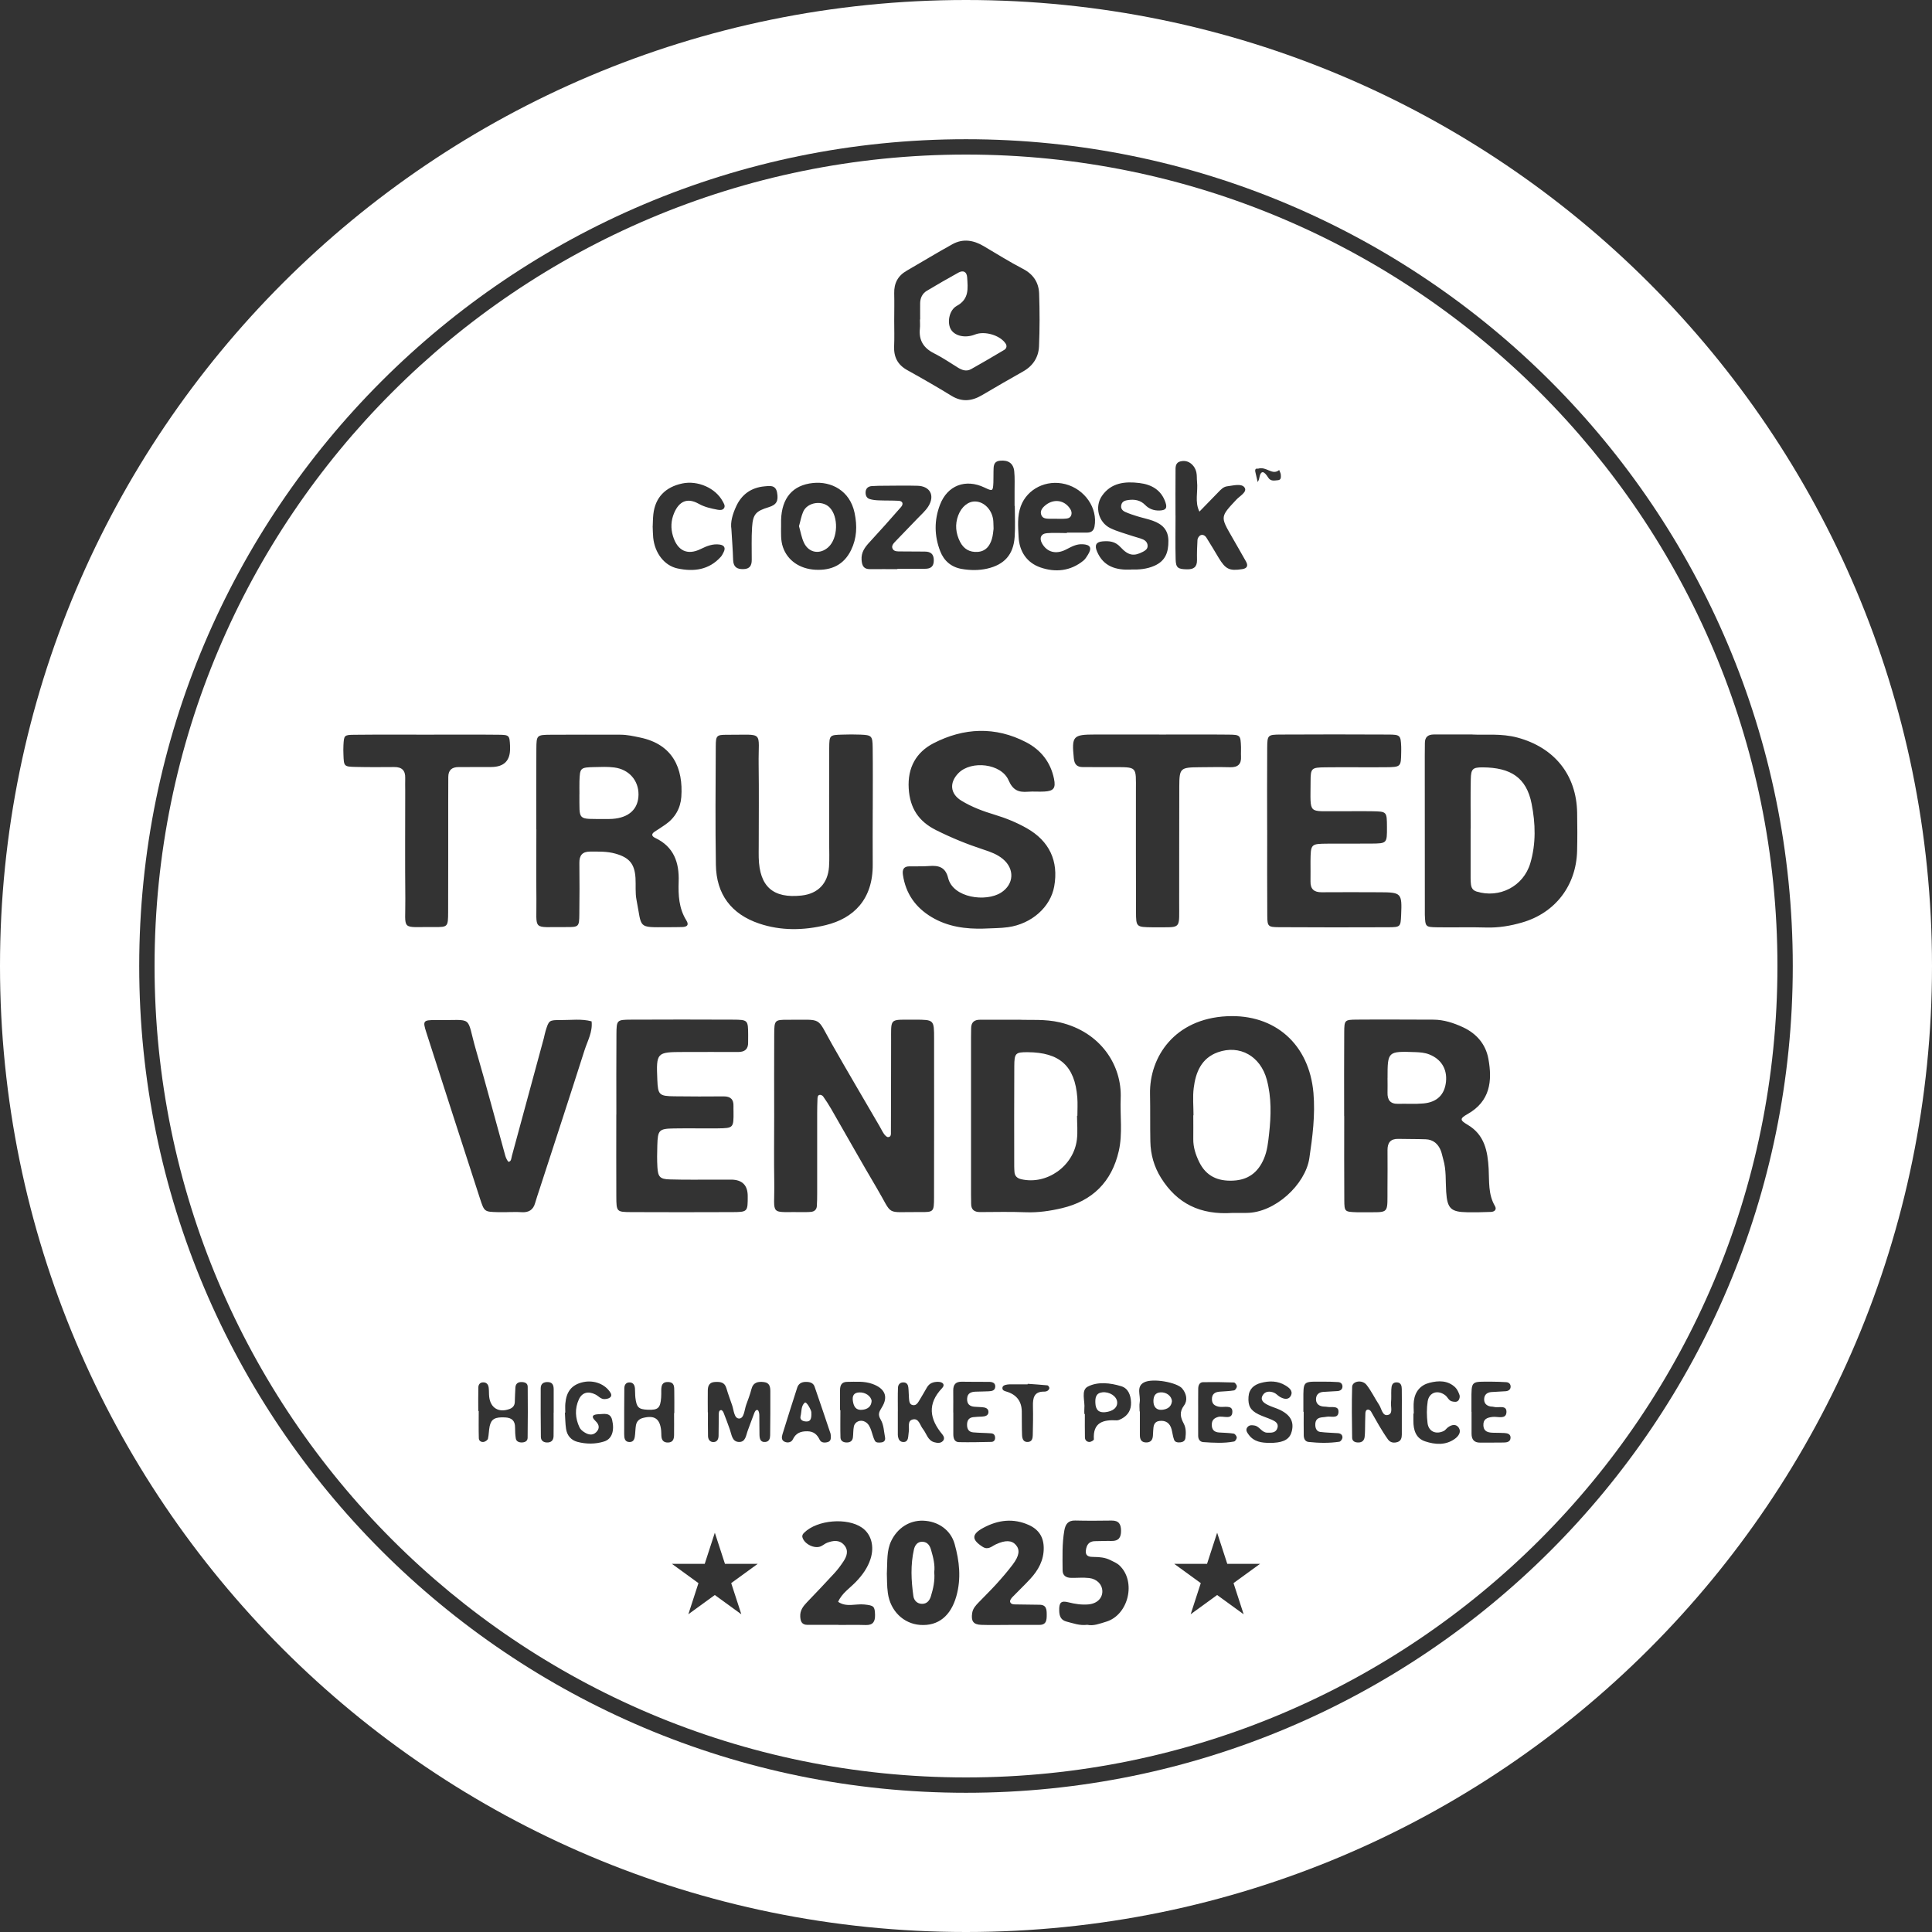 <svg width="150" height="150" viewBox="0 0 150 150" fill="none" xmlns="http://www.w3.org/2000/svg">
<rect x="0" y="0" width="150" height="150" fill="#333333" stroke="none"/>
<path d="M138 75C138 109.794 109.794 138 75 138C40.206 138 12 109.794 12 75C12 40.206 40.206 12 75 12C109.794 12 138 40.206 138 75ZM16.253 75C16.253 107.445 42.555 133.748 75 133.748C107.445 133.748 133.748 107.445 133.748 75C133.748 42.555 107.445 16.253 75 16.253C42.555 16.253 16.253 42.555 16.253 75Z" fill="white"/>
<path d="M150 75C150 116.421 116.421 150 75 150C33.579 150 0 116.421 0 75C0 33.579 33.579 0 75 0C116.421 0 150 33.579 150 75ZM10.809 75C10.809 110.452 39.548 139.191 75 139.191C110.452 139.191 139.191 110.452 139.191 75C139.191 39.548 110.452 10.809 75 10.809C39.548 10.809 10.809 39.548 10.809 75Z" fill="white"/>
<path d="M71.63 119.702C72.016 119.722 72.194 120.002 72.287 120.331C72.458 120.916 72.605 121.509 72.535 122.059V122.062C72.594 122.748 72.453 123.342 72.277 123.923C72.177 124.258 71.975 124.522 71.592 124.522C71.21 124.521 70.961 124.257 70.915 123.923C70.745 122.718 70.685 121.504 70.957 120.304C71.028 119.989 71.222 119.68 71.63 119.702Z" fill="white"/>
<path d="M69.709 109.577V109.574H69.715L69.709 109.577Z" fill="white"/>
<path d="M66.704 108.107C67.183 108.081 67.631 108.392 67.673 108.772C67.645 109.214 67.356 109.415 66.942 109.457C66.46 109.505 66.284 109.214 66.219 108.785C66.157 108.386 66.275 108.129 66.704 108.107Z" fill="white"/>
<path d="M62.481 108.902C62.614 108.784 62.982 109.478 62.991 109.631L62.996 109.843C62.987 110.29 62.826 110.37 62.585 110.363C62.316 110.354 62.084 110.226 62.155 109.951C62.248 109.597 62.177 109.168 62.481 108.902Z" fill="white"/>
<path d="M90.102 108.102C90.57 108.074 90.989 108.405 90.987 108.811C90.93 109.247 90.621 109.417 90.218 109.457C89.796 109.497 89.544 109.228 89.552 108.766C89.558 108.4 89.688 108.127 90.102 108.102Z" fill="white"/>
<path d="M85.579 108.1C86.134 108.035 86.693 108.398 86.736 108.84C86.778 109.274 86.42 109.579 85.802 109.642C85.306 109.69 85.063 109.463 85.043 108.91C85.029 108.516 85.086 108.16 85.579 108.1Z" fill="white"/>
<path d="M94.548 81.699C96.25 81.09 97.858 81.995 98.352 83.819C98.726 85.206 98.689 86.625 98.531 88.034C98.457 88.684 98.395 89.345 98.128 89.966C97.677 91.021 96.917 91.606 95.751 91.663C94.555 91.723 93.636 91.322 93.094 90.195C92.825 89.634 92.638 89.061 92.646 88.432C92.654 87.819 92.646 87.206 92.646 86.59H92.663C92.663 85.885 92.592 85.168 92.68 84.471C92.83 83.254 93.275 82.156 94.548 81.699Z" fill="white"/>
<path d="M79.785 81.692C82.26 81.706 83.455 82.749 83.642 85.217C83.679 85.685 83.648 86.162 83.648 86.633H83.621C83.621 87.246 83.683 87.867 83.61 88.471C83.363 90.539 81.273 92.012 79.29 91.555C78.987 91.484 78.783 91.319 78.763 90.987C78.755 90.846 78.744 90.704 78.744 90.565C78.744 87.969 78.732 85.374 78.749 82.776C78.755 81.774 78.837 81.686 79.785 81.692Z" fill="white"/>
<path d="M109.875 81.686C110.253 81.7 110.623 81.726 110.98 81.87C111.895 82.236 112.366 83.002 112.267 83.978C112.165 84.979 111.586 85.572 110.52 85.671C109.868 85.731 109.206 85.683 108.548 85.7C107.939 85.717 107.71 85.398 107.727 84.828C107.738 84.454 107.727 84.077 107.727 83.699H107.729C107.729 81.626 107.743 81.612 109.875 81.686Z" fill="white"/>
<path d="M115.111 59.578C117.283 59.59 118.512 60.365 118.914 62.402C119.218 63.933 119.264 65.508 118.81 67.028C118.274 68.824 116.401 69.77 114.634 69.217C114.224 69.086 114.207 68.766 114.184 68.435C114.178 68.341 114.178 68.245 114.178 68.152V64.324H114.184C114.184 63.048 114.163 61.771 114.192 60.497C114.209 59.703 114.334 59.576 115.111 59.578Z" fill="white"/>
<path d="M46.147 59.556C46.663 59.544 47.185 59.519 47.696 59.587C48.838 59.735 49.585 60.6 49.574 61.694C49.562 62.812 48.833 63.49 47.542 63.578C47.355 63.593 47.168 63.587 46.978 63.587C44.772 63.57 45.002 63.782 44.985 61.644L44.988 61.641C44.988 61.312 44.979 60.983 44.988 60.654C45.025 59.615 45.052 59.581 46.147 59.556Z" fill="white"/>
<path d="M81.109 39.276C81.704 38.748 82.493 38.776 82.975 39.355C83.122 39.531 83.255 39.749 83.17 39.998C83.077 40.273 82.813 40.26 82.586 40.277C82.399 40.291 82.211 40.277 82.024 40.277C81.837 40.277 81.65 40.282 81.463 40.277C81.231 40.265 80.969 40.263 80.859 40.013C80.723 39.709 80.893 39.468 81.109 39.276Z" fill="white"/>
<path d="M75.735 38.935C76.407 38.963 76.993 39.557 77.107 40.331C77.132 40.515 77.127 40.708 77.141 41.048C77.113 41.224 77.101 41.561 77.002 41.87C76.838 42.389 76.54 42.796 75.924 42.847C75.283 42.898 74.821 42.62 74.54 42.069C74.206 41.414 74.129 40.722 74.396 40.016C74.651 39.338 75.176 38.912 75.735 38.935Z" fill="white"/>
<path d="M62.365 39.718C62.697 38.989 63.831 38.822 64.401 39.389C65.118 40.107 65.07 41.797 64.31 42.484C63.669 43.065 62.813 42.94 62.43 42.16C62.229 41.746 62.156 41.27 62.034 40.85C62.153 40.436 62.212 40.056 62.365 39.718Z" fill="white"/>
<path d="M74.407 21.168C74.792 20.956 75.062 21.103 75.09 21.536C75.141 22.379 75.266 23.214 74.287 23.747C73.664 24.088 73.516 25.105 73.847 25.608C74.176 26.107 74.972 26.262 75.704 25.97C76.452 25.673 77.651 26.028 78.077 26.677C78.207 26.873 78.133 27.068 77.971 27.164C77.123 27.675 76.264 28.164 75.405 28.654C75.025 28.87 74.682 28.733 74.344 28.524C73.743 28.152 73.155 27.75 72.526 27.435C71.706 27.026 71.324 26.421 71.42 25.508C71.446 25.276 71.423 25.037 71.423 24.802H71.437L71.44 24.805C71.44 24.38 71.434 23.957 71.44 23.532C71.448 23.129 71.616 22.784 71.959 22.577C72.767 22.092 73.584 21.625 74.407 21.168Z" fill="white"/>
<path fill-rule="evenodd" clip-rule="evenodd" d="M74.971 13C108.871 12.839 137.281 40.804 136.997 75.546C136.728 108.669 109.507 137.655 73.689 136.988C40.648 136.373 12.329 109.058 13.012 73.632C13.656 40.26 41.11 12.918 74.971 13ZM83.473 118.053C82.923 118.039 82.722 118.346 82.637 118.811C82.453 119.84 82.495 120.882 82.5 121.92C82.501 122.328 82.773 122.498 83.153 122.504C83.624 122.513 84.101 122.464 84.566 122.518C85.172 122.592 85.572 123.023 85.586 123.517C85.603 124.084 85.175 124.51 84.489 124.567C83.97 124.609 83.462 124.532 82.949 124.402C82.368 124.254 82.22 124.43 82.237 125.057C82.248 125.474 82.362 125.789 82.818 125.903C83.32 126.027 83.809 126.226 84.415 126.15H84.423C84.888 126.257 85.382 126.059 85.875 125.911C87.62 125.392 88.238 122.785 86.913 121.539C86.715 121.352 86.439 121.242 86.19 121.117C85.802 120.925 85.379 120.885 84.952 120.882C84.617 120.879 84.249 120.87 84.308 120.365C84.359 119.949 84.546 119.656 85.022 119.655C85.447 119.655 85.873 119.628 86.295 119.639C86.851 119.653 87.039 119.372 87.037 118.854C87.037 118.346 86.871 118.048 86.307 118.056C85.363 118.07 84.417 118.076 83.473 118.053ZM66.933 118.613C65.784 117.807 63.458 117.999 62.446 118.989C62.347 119.086 62.26 119.191 62.299 119.35C62.438 119.877 63.238 120.277 63.734 120.053C63.904 119.976 64.052 119.841 64.225 119.776C64.684 119.605 65.161 119.532 65.53 119.946C65.912 120.374 65.751 120.828 65.476 121.241C65.269 121.553 65.041 121.86 64.786 122.138C64.085 122.901 63.37 123.653 62.653 124.399C62.352 124.714 62.106 125.032 62.131 125.509C62.151 125.889 62.254 126.153 62.691 126.153H65.095V126.161C65.801 126.161 66.508 126.145 67.214 126.167C67.778 126.184 67.949 125.905 67.938 125.386C67.921 124.711 67.846 124.649 67.106 124.572C66.428 124.502 65.711 124.808 65.073 124.365C65.362 123.693 65.983 123.307 66.462 122.805C66.961 122.283 67.37 121.716 67.588 121.032C67.906 120.042 67.636 119.106 66.933 118.613ZM71.672 118.065C70.606 118.031 69.679 118.638 69.2 119.628C68.831 120.388 68.904 121.191 68.856 122.141L68.853 122.138C68.873 122.552 68.854 123.126 68.933 123.685C69.126 125.077 70.15 126.065 71.437 126.158C72.858 126.26 73.825 125.446 74.253 123.92C74.639 122.544 74.488 121.199 74.117 119.874C73.81 118.777 72.826 118.104 71.672 118.065ZM79.882 118.403C78.669 117.855 77.495 118.006 76.358 118.613C75.419 119.115 75.419 119.537 76.295 120.096C76.718 120.365 76.99 120.056 77.319 119.903C78.059 119.557 78.559 119.582 78.876 119.953C79.2 120.331 79.142 120.791 78.623 121.478C78.227 122.002 77.796 122.502 77.354 122.989C76.912 123.477 76.434 123.937 75.98 124.413C75.753 124.651 75.533 124.881 75.479 125.238C75.385 125.854 75.558 126.13 76.181 126.153C76.887 126.178 77.594 126.158 78.3 126.158V126.155H80.703C81.247 126.155 81.267 125.775 81.267 125.375C81.267 124.978 81.255 124.595 80.708 124.592C80.096 124.586 79.483 124.581 78.871 124.567C78.689 124.564 78.465 124.563 78.422 124.348C78.403 124.246 78.516 124.091 78.607 123.994C79.064 123.518 79.548 123.068 79.994 122.58C80.615 121.905 81.043 121.137 81.035 120.181C81.029 119.336 80.648 118.751 79.882 118.403ZM54.714 121.418H52.171L54.228 122.913L53.443 125.331L55.499 123.837L57.557 125.331L56.771 122.913L58.828 121.418H56.286L55.499 119L54.714 121.418ZM93.714 121.418H91.171L93.228 122.913L92.443 125.331L94.499 123.837L96.557 125.331L95.771 122.913L97.829 121.418H95.286L94.499 119L93.714 121.418ZM112.981 107.71C112.405 107.163 111.687 107.18 110.987 107.359C110.284 107.537 109.867 108.037 109.774 108.763C109.731 109.086 109.765 109.421 109.765 109.75L109.762 109.747C109.762 109.747 109.744 109.747 109.736 109.747V110.312C109.73 111.021 109.924 111.67 110.65 111.908C111.418 112.161 112.229 112.229 112.95 111.713C113.225 111.517 113.468 111.194 113.27 110.867C113.066 110.533 112.708 110.598 112.411 110.824C112.3 110.91 112.215 111.041 112.096 111.101C111.481 111.396 110.914 111.145 110.834 110.485C110.766 109.929 110.758 109.346 110.846 108.796C110.96 108.088 111.649 107.881 112.227 108.343C112.403 108.485 112.485 108.748 112.737 108.805C112.918 108.845 113.131 108.884 113.253 108.7C113.321 108.595 113.357 108.422 113.318 108.312C113.241 108.096 113.14 107.863 112.981 107.71ZM47.321 108.017C46.856 107.387 45.988 107.115 45.171 107.333C44.371 107.546 43.971 108.054 43.892 108.973C43.872 109.205 43.889 109.444 43.889 109.677H43.859C43.887 110.099 43.886 110.525 43.949 110.939C44.025 111.444 44.332 111.813 44.823 111.944C45.515 112.128 46.227 112.13 46.911 111.914C47.508 111.724 47.723 111.083 47.528 110.249C47.386 109.645 46.901 109.787 46.507 109.798C46.127 109.809 45.787 109.903 46.249 110.343C46.533 110.612 46.575 110.916 46.288 111.196C46.008 111.474 45.676 111.393 45.381 111.208C45.228 111.115 45.066 110.978 44.993 110.821C44.655 110.11 44.615 109.363 44.944 108.646C45.191 108.11 45.668 107.985 46.226 108.266C46.473 108.388 46.655 108.652 46.969 108.624C47.102 108.613 47.256 108.586 47.355 108.507C47.55 108.351 47.428 108.164 47.321 108.017ZM99.801 107.566C99.197 107.197 98.539 107.196 97.887 107.372C97.357 107.517 96.974 107.835 96.934 108.453C96.889 109.128 97.067 109.492 97.706 109.807C98.043 109.971 98.406 110.081 98.749 110.232C99.013 110.348 99.282 110.513 99.183 110.857C99.067 111.256 98.713 111.242 98.375 111.231C97.956 111.216 97.796 110.754 97.416 110.68C97.232 110.646 97.033 110.621 96.883 110.768C96.659 110.992 96.817 111.211 96.951 111.393C97.359 111.949 97.964 112.025 98.59 112.025V112.019C98.684 112.019 98.777 112.024 98.873 112.019C99.724 111.973 100.154 111.701 100.295 111.119C100.479 110.377 100.186 109.849 99.353 109.452C99.055 109.311 98.732 109.231 98.44 109.083C98.142 108.933 97.811 108.723 98.035 108.331C98.222 108.006 98.588 107.994 98.916 108.13C99.084 108.198 99.212 108.36 99.373 108.453C99.68 108.629 100.045 108.717 100.227 108.349C100.405 107.983 100.088 107.741 99.801 107.566ZM72.804 107.284C72.447 107.29 72.16 107.393 71.973 107.71C71.783 108.034 71.601 108.363 71.403 108.684C71.281 108.879 71.161 109.131 70.892 109.097C70.601 109.06 70.591 108.78 70.572 108.548C70.549 108.267 70.555 107.983 70.521 107.705C70.498 107.512 70.405 107.347 70.175 107.33C69.886 107.31 69.727 107.489 69.718 107.744C69.695 108.353 69.709 108.965 69.709 109.574H69.707V111.407C69.707 111.498 69.729 111.594 69.76 111.682C69.831 111.88 69.976 111.97 70.189 111.956C70.353 111.945 70.45 111.832 70.484 111.702C70.532 111.524 70.527 111.33 70.558 111.146C70.618 110.802 70.408 110.278 70.91 110.198C71.346 110.128 71.429 110.661 71.653 110.942C71.939 111.299 72.024 111.838 72.545 111.977C72.769 112.036 73.025 112.073 73.209 111.874C73.362 111.71 73.281 111.508 73.165 111.369C72.166 110.169 71.981 108.992 73.15 107.767C73.399 107.503 73.201 107.279 72.804 107.284ZM102.765 107.271C101.351 107.276 101.206 107.175 101.194 108.236V109.611H101.219C101.219 110.22 101.211 110.834 101.222 111.444C101.228 111.69 101.322 111.925 101.602 111.953C102.396 112.038 103.196 112.054 103.988 111.935C104.084 111.92 104.21 111.747 104.225 111.637C104.251 111.43 104.109 111.29 103.894 111.273C103.426 111.236 102.955 111.236 102.494 111.174C102.236 111.137 102.127 110.908 102.119 110.65C102.11 110.397 102.184 110.172 102.436 110.084C102.609 110.025 102.804 110.036 102.986 109.999C103.32 109.928 103.877 110.175 103.919 109.656C103.965 109.101 103.398 109.293 103.069 109.231C102.93 109.205 102.785 109.217 102.649 109.189C102.329 109.126 102.158 108.913 102.175 108.593C102.195 108.267 102.41 108.093 102.725 108.068C103.099 108.036 103.477 108.034 103.848 108.003C104.047 107.986 104.217 107.886 104.228 107.667C104.236 107.458 104.106 107.316 103.891 107.305C103.517 107.282 103.139 107.268 102.765 107.271ZM93.411 107.311C93.125 107.317 93.035 107.56 93.029 107.809C93.02 108.419 93.026 109.032 93.026 109.642L93.023 109.648H93.026C93.026 110.258 93.02 110.871 93.026 111.481C93.029 111.741 93.156 111.948 93.431 111.965C94.225 112.019 95.025 112.07 95.816 111.917C95.906 111.9 96.026 111.708 96.021 111.6C96.015 111.495 95.882 111.322 95.786 111.305C95.417 111.248 95.04 111.242 94.662 111.219C94.266 111.196 94.072 110.995 94.083 110.589C94.095 110.26 94.257 110.105 94.572 110.011C94.963 109.892 95.7 110.297 95.68 109.571C95.666 109.044 94.991 109.299 94.614 109.214C94.299 109.143 94.106 109.001 94.095 108.663C94.078 108.247 94.31 108.077 94.693 108.048C95.067 108.02 95.445 108.012 95.814 107.949C95.907 107.932 96.031 107.745 96.029 107.637C96.029 107.529 95.887 107.339 95.802 107.336C95.005 107.308 94.207 107.297 93.411 107.311ZM115.818 107.273C114.201 107.276 114.24 107.152 114.243 108.769V109.611H114.251V111.305C114.251 111.756 114.444 112.011 114.923 112.005C115.533 111.999 116.146 112.009 116.755 111.997C116.993 111.992 117.255 111.948 117.278 111.651C117.3 111.348 117.059 111.274 116.813 111.26C116.532 111.243 116.248 111.245 115.967 111.239C115.568 111.231 115.193 111.176 115.17 110.663C115.148 110.165 115.471 110.056 115.893 110.008C116.273 109.963 116.914 110.223 116.959 109.668C117.008 109.039 116.339 109.332 115.982 109.231C115.894 109.205 115.794 109.216 115.704 109.196C115.383 109.128 115.21 108.924 115.23 108.601C115.25 108.272 115.468 108.105 115.786 108.079C116.16 108.048 116.537 108.045 116.909 108.014C117.11 107.997 117.278 107.891 117.284 107.673C117.292 107.464 117.159 107.325 116.944 107.311C116.57 107.288 116.192 107.273 115.818 107.273ZM106.094 107.517C105.756 107.095 104.994 107.225 104.98 107.673C104.94 108.992 104.96 110.312 104.98 111.631C104.986 111.909 105.221 112.003 105.485 111.994C105.765 111.986 105.913 111.829 105.95 111.566C105.975 111.379 105.975 111.191 105.981 111.001C105.989 110.576 105.99 110.153 106.007 109.728C106.013 109.594 106.052 109.441 106.222 109.441C106.296 109.441 106.401 109.514 106.444 109.585C106.662 109.948 106.857 110.326 107.076 110.689C107.294 111.052 107.515 111.415 107.762 111.758C107.949 112.019 108.239 112.051 108.526 111.951C108.786 111.858 108.834 111.616 108.837 111.375V109.683C108.837 109.07 108.846 108.457 108.834 107.844C108.829 107.606 108.78 107.35 108.474 107.327C108.077 107.299 108.034 107.603 108.02 107.892C108.003 108.221 108.035 108.556 107.998 108.882C107.962 109.228 108.179 109.77 107.743 109.861C107.326 109.948 107.268 109.367 107.073 109.07C106.735 108.559 106.471 107.993 106.094 107.517ZM65.776 107.287C65.342 107.287 65.22 107.558 65.22 107.935V109.486H65.248C65.248 110.192 65.234 110.896 65.254 111.603C65.263 111.878 65.473 111.994 65.743 111.994C66.014 111.994 66.19 111.869 66.221 111.594C66.255 111.313 66.238 111.026 66.294 110.751C66.377 110.36 66.823 110.192 67.174 110.391C67.441 110.541 67.549 110.802 67.645 111.069C67.739 111.33 67.793 111.612 67.92 111.853C68.017 112.033 68.243 112.008 68.43 111.988C68.663 111.963 68.754 111.804 68.714 111.597C68.626 111.137 68.615 110.623 68.388 110.24C68.144 109.829 68.233 109.64 68.462 109.274C68.995 108.423 68.697 107.793 67.73 107.446C67.089 107.217 66.431 107.284 65.776 107.287ZM62.548 107.29C62.234 107.296 61.995 107.429 61.899 107.727C61.508 108.929 61.128 110.139 60.753 111.347C60.682 111.574 60.656 111.83 60.934 111.944C61.172 112.043 61.448 111.979 61.553 111.758C61.791 111.259 62.166 111.117 62.688 111.125C63.184 111.134 63.442 111.376 63.646 111.793C63.757 112.02 64.035 112.033 64.273 111.959C64.456 111.902 64.529 111.77 64.502 111.458L64.486 111.316C64.117 110.226 63.691 108.936 63.243 107.654C63.135 107.348 62.852 107.285 62.548 107.29ZM51.882 107.299C51.411 107.276 51.343 107.578 51.34 107.941C51.34 108.13 51.346 108.317 51.331 108.507C51.269 109.327 51.09 109.486 50.29 109.452C49.579 109.421 49.422 109.27 49.331 108.513C49.303 108.28 49.318 108.041 49.298 107.806C49.278 107.551 49.176 107.339 48.887 107.33C48.592 107.322 48.475 107.532 48.472 107.79C48.461 108.97 48.459 110.153 48.461 111.333C48.461 111.617 48.484 111.951 48.867 111.959C49.238 111.968 49.283 111.651 49.309 111.359C49.332 111.123 49.336 110.885 49.375 110.655C49.432 110.352 49.618 110.167 49.927 110.087C50.818 109.863 51.235 110.145 51.331 111.058C51.346 111.2 51.34 111.342 51.349 111.484C51.366 111.815 51.519 112.009 51.873 111.997C52.256 111.986 52.33 111.718 52.335 111.417C52.344 110.85 52.335 110.283 52.335 109.719L52.344 109.713H52.353C52.353 109.146 52.361 108.578 52.35 108.011C52.344 107.685 52.375 107.322 51.882 107.299ZM42.526 107.302C42.188 107.296 41.984 107.441 41.981 107.781C41.975 109.041 41.978 110.303 41.993 111.563C41.996 111.821 42.165 111.98 42.443 111.994C42.786 112.009 42.97 111.838 42.979 111.503C42.99 110.896 42.982 110.289 42.982 109.683H42.988C42.988 109.076 42.993 108.468 42.988 107.861C42.985 107.557 42.905 107.311 42.526 107.302ZM40.472 107.302C40.186 107.302 40.035 107.455 40.015 107.724C39.989 108.101 39.986 108.479 39.969 108.856C39.958 109.116 39.825 109.292 39.581 109.386C38.739 109.709 38.08 109.327 37.981 108.446C37.955 108.21 37.973 107.971 37.942 107.738C37.908 107.481 37.769 107.308 37.477 107.327C37.245 107.344 37.145 107.52 37.139 107.71C37.122 108.323 37.133 108.938 37.133 109.551H37.168C37.168 110.257 37.154 110.967 37.176 111.67C37.182 111.874 37.377 111.997 37.584 111.944C37.7 111.912 37.862 111.801 37.885 111.702C37.959 111.382 37.951 111.043 38.019 110.726C38.144 110.156 38.453 110.011 39.215 110.048C39.737 110.074 39.992 110.306 39.99 110.833C39.99 111.114 40.001 111.401 40.046 111.679C40.078 111.886 40.248 111.98 40.455 111.991C40.718 112.003 40.959 111.915 40.965 111.634C40.985 110.312 40.982 108.992 40.971 107.67C40.968 107.376 40.736 107.302 40.472 107.302ZM91.784 107.801C91.386 107.33 89.492 106.973 88.814 107.333C88.188 107.668 88.573 108.351 88.486 108.873C88.446 109.103 88.48 109.345 88.48 109.58L88.488 109.585H88.499C88.499 110.198 88.494 110.813 88.499 111.426C88.502 111.735 88.598 111.983 88.975 111.991C89.327 112 89.486 111.812 89.511 111.481C89.522 111.339 89.526 111.197 89.535 111.055C89.554 110.715 89.589 110.369 90.026 110.321C90.522 110.264 90.838 110.499 90.963 110.978C91.034 111.247 91.06 111.535 91.16 111.793C91.236 111.988 91.463 112.002 91.65 111.983C91.845 111.963 92.01 111.866 92.036 111.645C92.081 111.265 92.09 110.876 91.909 110.535C91.651 110.048 91.543 109.639 91.931 109.117C92.22 108.729 92.124 108.204 91.784 107.801ZM74.679 107.276C74.192 107.264 74.004 107.506 74.009 107.965C74.018 108.53 74.009 109.098 74.009 109.662H74.015C74.015 110.227 74.012 110.794 74.015 111.359C74.018 111.659 74.092 111.959 74.452 111.968C75.296 111.985 76.145 111.968 76.99 111.948C77.12 111.946 77.248 111.846 77.259 111.673C77.27 111.455 77.18 111.302 76.962 111.284C76.494 111.248 76.02 111.251 75.552 111.208C75.218 111.177 75.082 110.952 75.082 110.626C75.082 110.303 75.201 110.079 75.538 110.03C75.771 109.999 76.006 109.996 76.241 109.985C76.487 109.97 76.746 109.911 76.744 109.619C76.74 109.33 76.481 109.27 76.235 109.253C76.048 109.239 75.858 109.234 75.671 109.22C75.28 109.194 75.068 109.001 75.087 108.59C75.11 108.153 75.408 108.059 75.765 108.048C76.094 108.037 76.424 108.037 76.755 108.02C76.993 108.008 77.254 107.973 77.271 107.667C77.285 107.364 77.047 107.29 76.797 107.287C76.091 107.279 75.385 107.293 74.679 107.276ZM59.319 107.305C58.859 107.248 58.478 107.311 58.339 107.858C58.234 108.269 58.081 108.667 57.936 109.064C57.794 109.455 57.777 110.115 57.401 110.133C56.999 110.149 56.978 109.506 56.848 109.12C56.698 108.672 56.527 108.232 56.397 107.779C56.258 107.299 55.909 107.276 55.509 107.296C55.073 107.316 54.956 107.596 54.953 107.959C54.944 108.525 54.953 109.088 54.953 109.654H54.964C54.964 110.266 54.956 110.882 54.97 111.494C54.976 111.75 55.112 111.965 55.393 111.962C55.679 111.959 55.785 111.733 55.79 111.478C55.802 110.911 55.796 110.346 55.807 109.779C55.807 109.654 55.824 109.489 55.992 109.478C56.048 109.475 56.141 109.586 56.172 109.665C56.345 110.102 56.511 110.544 56.666 110.989C56.805 111.378 56.831 111.919 57.344 111.953C57.897 111.99 57.917 111.429 58.062 111.052C58.229 110.613 58.385 110.167 58.555 109.728C58.603 109.603 58.683 109.427 58.825 109.478C58.904 109.506 58.95 109.719 58.953 109.852C58.967 110.371 58.949 110.891 58.966 111.41C58.975 111.699 59.035 111.998 59.434 111.953C59.732 111.919 59.791 111.664 59.794 111.429C59.809 110.297 59.812 109.162 59.809 108.03C59.809 107.688 59.758 107.356 59.319 107.305ZM79.784 107.441V107.481H78.373C78.28 107.481 78.186 107.497 78.096 107.517C77.952 107.545 77.824 107.62 77.827 107.779C77.827 107.934 77.96 107.991 78.102 108.03C78.909 108.259 79.319 108.778 79.331 109.583C79.339 110.193 79.329 110.806 79.352 111.415C79.363 111.71 79.455 111.994 79.837 111.951C80.138 111.917 80.178 111.656 80.184 111.423C80.201 110.672 80.218 109.92 80.198 109.168C80.183 108.533 80.283 108.028 81.079 108.045C81.167 108.045 81.272 108.022 81.343 107.971C81.408 107.925 81.478 107.829 81.472 107.758C81.466 107.684 81.38 107.564 81.321 107.558C80.81 107.507 80.294 107.475 79.781 107.438L79.784 107.441ZM87.058 107.628C86.202 107.364 85.232 107.254 84.456 107.656C83.903 107.943 84.254 108.78 84.189 109.37C84.175 109.507 84.189 109.647 84.189 109.786H84.228C84.228 110.396 84.22 111.004 84.234 111.613C84.24 111.826 84.401 111.962 84.599 111.953C84.715 111.948 84.93 111.819 84.928 111.753C84.843 110.434 85.647 110.215 86.704 110.275C86.832 110.28 86.976 110.206 87.098 110.141C87.6 109.868 87.836 109.435 87.813 108.87C87.79 108.32 87.6 107.793 87.058 107.628ZM95.264 78.9C91.197 79.095 89.229 82.055 89.288 84.948C89.314 86.174 89.287 87.402 89.313 88.627C89.333 89.634 89.6 90.579 90.136 91.442C91.376 93.424 93.159 94.346 95.711 94.17H96.767C98.993 94.17 101.349 91.961 101.656 89.93C101.905 88.259 102.123 86.559 101.976 84.857C101.647 81.079 98.993 78.721 95.264 78.9ZM79.1 79.172C77.886 79.172 76.99 79.178 76.094 79.172C75.626 79.169 75.396 79.385 75.399 79.853C75.399 80.088 75.39 80.324 75.39 80.56V92.732C75.39 92.967 75.402 93.203 75.399 93.439C75.393 93.915 75.635 94.108 76.1 94.105C77.28 94.099 78.459 94.074 79.636 94.119C80.592 94.156 81.526 94.019 82.439 93.804C84.818 93.245 86.318 91.753 86.863 89.362C87.169 88.014 86.956 86.632 87.01 85.271C87.115 82.718 85.464 80.128 82.296 79.379C81.119 79.101 79.951 79.217 79.097 79.169L79.1 79.172ZM105.327 79.163C104.399 79.172 104.373 79.201 104.365 80.134C104.348 82.307 104.359 84.48 104.359 86.653H104.365C104.365 88.826 104.354 90.999 104.371 93.172C104.376 94.085 104.405 94.085 105.348 94.119H106.561C107.852 94.122 107.713 94.065 107.723 92.273C107.729 91.28 107.734 90.289 107.726 89.296C107.723 88.721 107.958 88.409 108.565 88.423C109.274 88.44 109.98 88.429 110.689 88.454C111.27 88.474 111.654 88.806 111.864 89.331C111.949 89.547 111.985 89.785 112.053 90.009C112.3 90.837 112.224 91.694 112.281 92.539C112.366 93.838 112.652 94.099 113.916 94.119C114.529 94.128 115.146 94.118 115.758 94.093C116.036 94.081 116.228 93.909 116.064 93.631C115.531 92.721 115.632 91.722 115.579 90.735C115.502 89.387 115.27 88.107 113.946 87.327C113.33 86.964 113.327 86.845 113.946 86.493C115.698 85.501 115.875 83.929 115.557 82.201C115.347 81.064 114.631 80.242 113.59 79.757C112.864 79.42 112.096 79.166 111.277 79.166C109.294 79.163 107.309 79.146 105.327 79.163ZM48.972 79.166C47.892 79.172 47.868 79.201 47.86 80.295C47.843 82.372 47.854 84.449 47.854 86.526L47.849 86.531C47.849 88.656 47.84 90.777 47.851 92.902C47.857 94.085 47.874 94.102 49.02 94.108C51.615 94.119 54.21 94.119 56.805 94.108C58.055 94.105 58.056 94.09 58.053 92.86C58.051 92.026 57.632 91.601 56.794 91.586C56.417 91.581 56.04 91.586 55.663 91.586C54.437 91.586 53.209 91.605 51.984 91.569C51.241 91.546 51.087 91.37 51.041 90.627C51.007 90.063 51.017 89.495 51.034 88.928C51.068 87.731 51.161 87.631 52.33 87.612C53.461 87.594 54.593 87.617 55.728 87.606C56.944 87.591 56.961 87.566 56.95 86.313C56.95 86.171 56.941 86.029 56.947 85.887C56.969 85.354 56.717 85.121 56.184 85.123C54.911 85.135 53.637 85.134 52.364 85.117C51.17 85.103 51.082 85.004 51.034 83.833C50.946 81.714 50.977 81.68 53.059 81.677C54.474 81.677 55.889 81.668 57.304 81.677C57.826 81.677 58.099 81.458 58.084 80.919C58.079 80.732 58.09 80.543 58.087 80.353C58.079 79.195 58.073 79.172 56.899 79.166C54.256 79.155 51.615 79.152 48.972 79.166ZM45.931 79.297C45.145 79.084 44.339 79.203 43.545 79.198C42.619 79.192 42.616 79.218 42.358 80.049C42.301 80.228 42.272 80.418 42.224 80.599C41.399 83.648 40.575 86.695 39.744 89.741C39.695 89.917 39.705 90.165 39.495 90.201C39.433 90.211 39.283 89.917 39.235 89.747C38.478 87.024 37.758 84.287 36.969 81.573C36.147 78.744 36.881 79.237 33.818 79.2C32.854 79.189 32.812 79.266 33.098 80.153C34.482 84.465 35.875 88.772 37.273 93.078C37.602 94.088 37.619 94.082 38.648 94.111C38.883 94.116 39.12 94.111 39.358 94.111L39.361 94.108C39.738 94.108 40.118 94.088 40.492 94.114C41.039 94.15 41.397 93.946 41.547 93.402C41.649 93.039 41.776 92.683 41.892 92.323C43.058 88.735 44.233 85.149 45.378 81.555C45.614 80.817 46.025 80.117 45.931 79.297ZM70.221 79.166C69.092 79.171 69.187 79.27 69.185 80.786C69.179 83.146 69.183 85.506 69.171 87.866C69.171 88.031 69.202 88.278 68.947 88.286C68.845 88.286 68.712 88.148 68.635 88.04C68.502 87.847 68.402 87.631 68.283 87.427C67.052 85.305 65.798 83.194 64.59 81.061C63.357 78.886 63.923 79.192 61.196 79.175C60.135 79.169 60.118 79.201 60.11 80.307C60.096 82.431 60.107 84.556 60.107 86.681L60.099 89.227C60.097 90.076 60.099 90.926 60.113 91.776C60.161 94.513 59.616 94.059 62.539 94.108C62.681 94.108 62.824 94.104 62.965 94.09C63.232 94.064 63.4 93.911 63.419 93.645C63.442 93.316 63.445 92.983 63.445 92.654V86.423C63.445 86.046 63.456 85.668 63.47 85.291C63.476 85.155 63.502 85.001 63.68 85.004C63.759 85.004 63.867 85.067 63.913 85.132C64.128 85.441 64.338 85.757 64.525 86.083C65.704 88.125 66.854 90.187 68.056 92.215C69.4 94.482 68.649 94.071 71.446 94.105C72.495 94.116 72.515 94.082 72.518 92.97C72.526 88.862 72.526 84.755 72.523 80.648C72.523 79.175 72.517 79.175 71.068 79.166H70.221ZM65.39 57.036C64.409 57.065 64.386 57.071 64.38 58.101C64.366 60.554 64.377 63.008 64.377 65.461C64.377 66.074 64.406 66.69 64.364 67.303C64.273 68.602 63.498 69.39 62.231 69.529C60.019 69.768 58.964 68.837 58.907 66.585C58.898 66.302 58.907 66.018 58.907 65.737C58.907 63.613 58.932 61.49 58.901 59.365C58.864 56.676 59.394 57.065 56.456 57.048C55.631 57.045 55.577 57.108 55.572 57.95C55.557 61.017 55.532 64.086 55.581 67.153C55.617 69.433 56.78 70.976 58.944 71.705C60.642 72.278 62.404 72.241 64.108 71.827C66.269 71.302 67.781 69.833 67.758 67.107C67.747 65.691 67.758 64.276 67.758 62.861H67.761C67.761 61.255 67.775 59.653 67.755 58.047C67.744 57.128 67.676 57.073 66.806 57.036C66.335 57.017 65.861 57.019 65.39 57.036ZM79.673 57.629C77.277 56.381 74.82 56.497 72.475 57.708C71.136 58.4 70.453 59.596 70.552 61.218C70.646 62.747 71.321 63.774 72.679 64.452C73.864 65.045 75.084 65.544 76.34 65.955C76.882 66.131 77.416 66.321 77.861 66.69C78.794 67.467 78.731 68.658 77.719 69.305C76.548 70.051 73.992 69.72 73.612 68.165C73.407 67.329 72.886 67.178 72.146 67.237C71.63 67.28 71.108 67.252 70.589 67.263C70.144 67.271 70.044 67.536 70.104 67.93C70.322 69.379 71.076 70.452 72.329 71.203C73.6 71.961 74.983 72.139 76.423 72.097L76.426 72.094C77.039 72.06 77.657 72.072 78.264 71.987C80.104 71.728 81.562 70.42 81.849 68.82C82.201 66.846 81.471 65.295 79.712 64.299C78.93 63.857 78.102 63.519 77.237 63.258C76.332 62.986 75.441 62.656 74.633 62.159C73.766 61.626 73.692 60.76 74.412 60.026C75.411 59.011 77.747 59.281 78.306 60.582C78.641 61.357 79.084 61.529 79.81 61.47C80.232 61.436 80.66 61.482 81.082 61.456C81.805 61.416 81.981 61.195 81.832 60.464C81.57 59.176 80.81 58.219 79.673 57.629ZM111.33 57.025C110.877 57.025 110.622 57.218 110.627 57.7C110.63 58.029 110.619 58.362 110.619 58.691C110.619 62.56 110.622 66.432 110.624 70.301C110.624 70.536 110.619 70.773 110.624 71.011C110.661 71.958 110.662 71.978 111.578 71.995C112.851 72.018 114.127 71.972 115.4 72.012C116.358 72.04 117.283 71.882 118.188 71.618C120.749 70.875 122.372 68.758 122.446 66.077C122.471 65.088 122.466 64.095 122.449 63.105C122.4 60.154 120.677 58.037 117.816 57.266C116.551 56.926 115.283 57.081 114.302 57.028L114.305 57.025H111.33ZM99.427 57.031C98.423 57.036 98.394 57.071 98.385 58.074C98.368 60.199 98.381 62.325 98.381 64.447H98.385C98.385 66.665 98.374 68.883 98.391 71.101C98.397 71.926 98.455 71.981 99.291 71.987C102.122 72.004 104.955 72.004 107.786 71.992C108.735 71.987 108.741 71.955 108.784 71.053C108.86 69.343 108.803 69.28 107.138 69.275C105.63 69.269 104.118 69.263 102.61 69.275C102.026 69.278 101.733 69.03 101.747 68.432C101.759 67.913 101.742 67.394 101.747 66.875C101.764 65.522 101.767 65.513 103.066 65.502C104.197 65.491 105.332 65.51 106.463 65.496C107.688 65.485 107.689 65.476 107.683 64.205C107.677 63.011 107.677 63.005 106.532 62.986C105.684 62.971 104.833 62.991 103.982 62.983C101.5 62.954 101.75 63.32 101.753 60.688C101.753 59.636 101.815 59.587 102.901 59.575C104.458 59.556 106.016 59.582 107.573 59.568C108.769 59.556 108.772 59.541 108.789 58.396C108.789 58.254 108.795 58.112 108.789 57.97C108.75 57.091 108.718 57.033 107.78 57.031C104.995 57.016 102.209 57.016 99.427 57.031ZM89.996 57.031L89.994 57.028H85.031C83.292 57.028 83.201 57.148 83.371 58.875C83.417 59.349 83.618 59.556 84.075 59.556C84.832 59.556 85.587 59.562 86.344 59.562C88.338 59.562 88.193 59.471 88.193 61.406C88.193 64.526 88.19 67.644 88.199 70.764C88.201 71.978 88.216 71.978 89.466 71.995H90.395C91.685 71.997 91.549 71.934 91.551 70.143C91.557 67.119 91.548 64.091 91.559 61.068C91.565 59.638 91.636 59.582 93.105 59.568C93.907 59.559 94.713 59.548 95.516 59.568C96.117 59.582 96.389 59.32 96.352 58.722C96.338 58.486 96.361 58.247 96.352 58.012C96.318 57.082 96.31 57.045 95.383 57.036C93.588 57.017 91.792 57.031 89.996 57.031ZM42.778 57.045C41.672 57.054 41.651 57.071 41.643 58.143C41.626 60.222 41.637 62.305 41.637 64.384L41.643 64.381C41.643 66.177 41.626 67.975 41.646 69.771C41.677 72.338 41.258 71.952 43.929 71.978C44.95 71.986 44.968 71.955 44.979 70.971C44.996 69.646 44.999 68.324 44.982 66.999C44.973 66.409 45.217 66.118 45.812 66.117C46.473 66.117 47.128 66.091 47.781 66.276C48.847 66.576 49.272 67.059 49.34 68.165C49.374 68.73 49.31 69.311 49.417 69.862C49.857 72.097 49.452 71.998 51.836 71.987C52.213 71.987 52.593 71.986 52.97 71.975C53.325 71.961 53.523 71.836 53.286 71.456C52.707 70.529 52.654 69.496 52.691 68.447C52.742 66.966 52.318 65.743 50.877 65.06C50.608 64.932 50.535 64.761 50.834 64.566C51.112 64.387 51.391 64.208 51.663 64.018C52.412 63.499 52.834 62.747 52.897 61.876C53.053 59.664 52.25 57.794 49.703 57.263C49.193 57.155 48.691 57.042 48.166 57.042C46.371 57.042 44.573 57.031 42.778 57.045ZM33.168 57.039H33.161C31.272 57.039 29.379 57.028 27.491 57.048C26.714 57.057 26.708 57.096 26.665 57.861C26.654 58.097 26.654 58.336 26.665 58.572C26.697 59.507 26.7 59.524 27.629 59.544C28.622 59.567 29.614 59.561 30.607 59.553C31.2 59.547 31.478 59.817 31.461 60.409C31.45 60.738 31.461 61.071 31.461 61.403C31.461 64.191 31.441 66.979 31.469 69.768C31.495 72.349 31.047 71.947 33.736 71.975C34.771 71.986 34.788 71.952 34.793 70.823C34.805 67.987 34.796 65.152 34.799 62.316C34.799 61.655 34.808 60.99 34.805 60.329C34.805 59.797 35.078 59.559 35.593 59.556C36.444 59.556 37.295 59.556 38.146 59.55C39.142 59.544 39.627 59.049 39.601 58.066V57.924C39.561 57.09 39.553 57.054 38.697 57.045C36.853 57.025 35.009 57.039 33.168 57.039ZM82.71 37.587C81.239 37.21 79.753 37.954 79.256 39.295C78.967 40.075 79.046 40.878 79.083 41.672C79.137 42.821 79.724 43.692 80.785 44.058C81.939 44.455 83.117 44.347 84.121 43.522C84.262 43.405 84.364 43.235 84.463 43.076C84.798 42.543 84.664 42.288 84.063 42.254C83.561 42.223 83.175 42.459 82.748 42.674C81.965 43.068 81.29 42.858 80.912 42.206C80.671 41.792 80.813 41.435 81.281 41.395C81.794 41.352 82.316 41.386 82.835 41.386V41.352C83.354 41.352 83.874 41.355 84.39 41.352C84.705 41.349 84.912 41.226 84.977 40.88C85.243 39.459 84.23 37.979 82.71 37.587ZM77.651 35.769C77.098 35.823 77.149 36.234 77.135 36.609C77.124 36.892 77.141 37.176 77.126 37.46C77.092 38.149 77.075 38.155 76.429 37.849C74.963 37.151 73.556 37.684 72.98 39.191C72.523 40.385 72.534 41.599 72.996 42.79C73.289 43.55 73.859 44.033 74.665 44.172C75.319 44.285 75.986 44.296 76.638 44.149C77.977 43.845 78.683 43.06 78.777 41.69C78.834 40.89 78.788 40.084 78.788 39.282V39.276C78.788 39.276 78.777 39.276 78.771 39.276V38.141C78.768 37.622 78.797 37.096 78.744 36.583C78.678 35.968 78.275 35.706 77.651 35.769ZM56.108 38.92C55.555 37.891 54.175 37.284 52.973 37.536C51.652 37.814 50.872 38.631 50.727 39.913C50.69 40.239 50.69 40.572 50.676 40.861H50.673C50.687 41.182 50.687 41.466 50.715 41.746C50.834 42.921 51.564 43.908 52.596 44.132C53.849 44.401 55.038 44.262 55.962 43.233C56.056 43.13 56.116 42.997 56.181 42.872C56.351 42.538 56.237 42.331 55.874 42.279C55.342 42.206 54.888 42.387 54.404 42.625C53.354 43.142 52.591 42.75 52.248 41.618C52.063 41.009 52.092 40.41 52.341 39.825C52.735 38.904 53.374 38.626 54.242 39.111C54.715 39.374 55.2 39.477 55.705 39.574C55.889 39.608 56.108 39.624 56.218 39.446C56.325 39.267 56.196 39.082 56.108 38.92ZM63.129 37.499C61.541 37.658 60.691 38.666 60.643 40.379C60.64 40.521 60.643 40.663 60.643 40.952H60.64C60.648 41.369 60.6 41.942 60.789 42.486C61.15 43.525 62.095 44.165 63.294 44.234C64.551 44.304 65.521 43.856 66.079 42.704C66.524 41.785 66.564 40.841 66.349 39.818C65.983 38.076 64.525 37.357 63.129 37.499ZM92.66 36.186C92.407 35.868 92.058 35.721 91.656 35.821C91.225 35.926 91.271 36.303 91.268 36.623C91.257 37.755 91.265 38.89 91.265 40.022V40.019H91.268C91.268 41.151 91.247 42.285 91.276 43.417C91.293 44.092 91.457 44.188 92.152 44.202C92.674 44.214 92.946 44.027 92.935 43.471C92.924 42.952 92.941 42.432 92.972 41.916C92.981 41.794 93.077 41.635 93.179 41.572C93.369 41.459 93.559 41.579 93.662 41.737C93.993 42.254 94.299 42.784 94.617 43.309C95.156 44.2 95.451 44.339 96.441 44.189C96.818 44.132 96.925 43.933 96.744 43.604C96.375 42.946 95.995 42.293 95.621 41.638C94.742 40.109 94.751 40.117 95.993 38.79C96.262 38.504 96.859 38.189 96.627 37.852C96.392 37.511 95.751 37.701 95.286 37.755C94.985 37.789 94.79 38.007 94.591 38.211C94.101 38.713 93.613 39.216 93.123 39.721C92.743 38.972 93.023 38.169 92.938 37.395C92.912 37.162 92.937 36.918 92.889 36.691C92.852 36.512 92.773 36.328 92.66 36.186ZM88.465 37.502C87.353 37.366 86.27 37.469 85.555 38.501C84.971 39.346 85.283 40.561 86.213 41.009C86.761 41.273 87.359 41.423 87.938 41.621C88.204 41.712 88.483 41.769 88.738 41.879C88.962 41.976 89.121 42.166 89.098 42.43C89.081 42.634 88.914 42.748 88.744 42.836C88.066 43.191 87.631 43.173 86.996 42.481C86.57 42.019 86.119 41.993 85.603 42.032C85.104 42.072 84.968 42.328 85.169 42.81C85.668 44.004 86.667 44.274 87.819 44.223V44.217C88.448 44.234 89.044 44.183 89.625 43.928C90.496 43.545 90.723 42.864 90.714 41.987C90.709 41.134 90.234 40.696 89.517 40.435C89.12 40.29 88.704 40.209 88.298 40.084C87.984 39.988 87.671 39.882 87.371 39.751C87.144 39.652 86.99 39.474 87.058 39.197C87.126 38.919 87.356 38.856 87.594 38.822C88.082 38.756 88.534 38.825 88.9 39.197C89.214 39.517 89.594 39.656 90.047 39.636C90.515 39.613 90.635 39.454 90.491 39.02C90.167 38.038 89.401 37.616 88.465 37.502ZM68.68 37.713C68.348 37.713 68.019 37.718 67.687 37.74C67.429 37.758 67.237 37.894 67.208 38.166C67.186 38.413 67.254 38.657 67.512 38.742C67.73 38.813 67.975 38.838 68.207 38.847C68.726 38.87 69.247 38.853 69.763 38.881C70.109 38.901 70.149 39.139 69.962 39.358C69.157 40.285 68.337 41.199 67.506 42.101C67.14 42.495 66.853 42.889 66.893 43.471C66.924 43.913 67.049 44.194 67.548 44.189C68.257 44.18 68.966 44.189 69.675 44.189L69.681 44.186V44.16C70.39 44.16 71.099 44.155 71.808 44.16C72.267 44.163 72.506 43.981 72.5 43.49C72.497 42.997 72.239 42.825 71.791 42.824C71.176 42.824 70.563 42.821 69.948 42.813C69.712 42.813 69.426 42.835 69.307 42.614C69.177 42.373 69.389 42.172 69.547 42.005C70.1 41.424 70.665 40.85 71.221 40.269C71.513 39.962 71.848 39.675 72.072 39.321C72.605 38.475 72.214 37.741 71.233 37.715C70.382 37.692 69.531 37.707 68.68 37.713ZM59.346 37.761C58.331 37.855 57.585 38.382 57.16 39.306C56.882 39.904 56.692 40.538 56.788 41.097H56.786C56.837 41.965 56.897 42.713 56.919 43.462C56.936 44.007 57.197 44.2 57.719 44.186C58.218 44.174 58.365 43.902 58.365 43.468C58.367 42.623 58.337 41.774 58.391 40.932C58.456 39.916 58.689 39.681 59.684 39.377C60.288 39.193 60.45 38.898 60.333 38.248C60.223 37.627 59.746 37.724 59.346 37.761ZM99.316 36.492C98.763 36.943 98.332 36.175 97.66 36.393V36.39C97.647 36.386 97.398 36.325 97.461 36.626C97.518 36.895 97.584 37.162 97.646 37.428C97.683 37.349 97.739 37.272 97.753 37.187C97.887 36.416 98.156 36.592 98.468 37.085C98.658 37.386 98.953 37.306 99.217 37.283C99.483 37.264 99.448 37.029 99.442 36.859C99.436 36.734 99.358 36.614 99.316 36.492ZM76.367 19.106C75.584 18.643 74.763 18.509 73.947 18.96C72.75 19.621 71.582 20.337 70.397 21.018C69.713 21.409 69.406 21.991 69.426 22.771C69.443 23.477 69.429 24.187 69.426 24.896L69.434 25.884C69.436 26.214 69.434 26.545 69.42 26.875C69.383 27.715 69.693 28.322 70.439 28.736C71.593 29.378 72.739 30.033 73.865 30.725C74.693 31.235 75.461 31.145 76.255 30.674C77.31 30.05 78.374 29.437 79.441 28.835C80.206 28.404 80.632 27.732 80.669 26.887C80.726 25.52 80.725 24.15 80.677 22.785C80.646 21.94 80.231 21.293 79.426 20.876C78.383 20.334 77.382 19.704 76.367 19.106Z" fill="white"/>
</svg>
